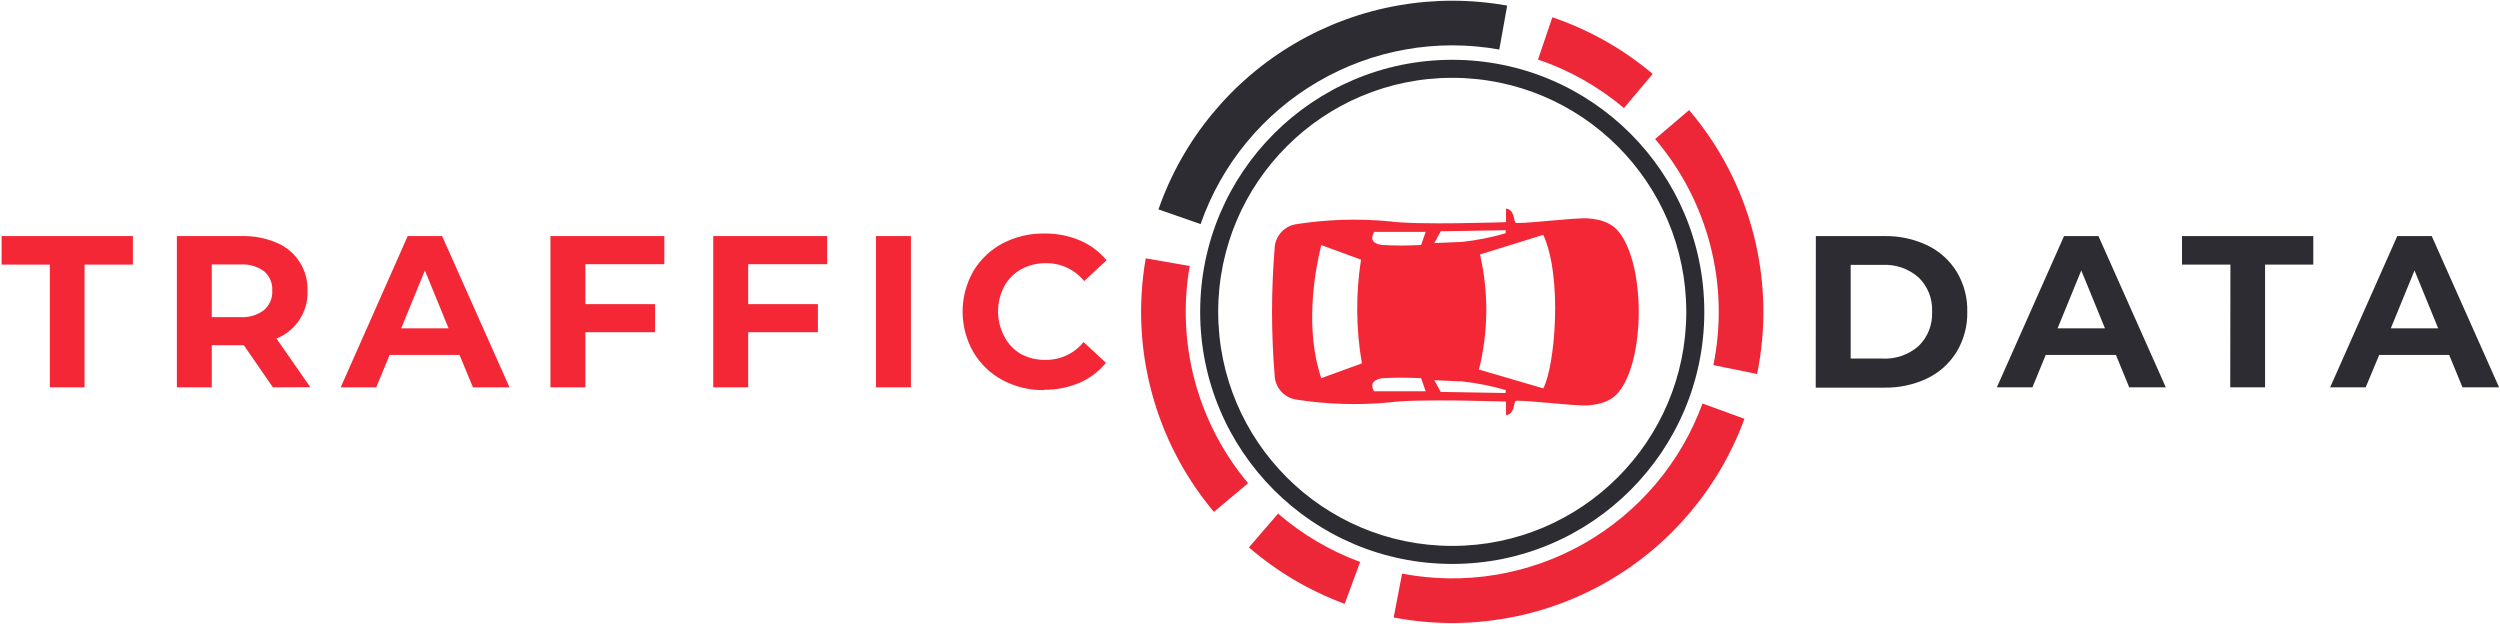 <?xml version="1.0" encoding="UTF-8"?> <svg xmlns="http://www.w3.org/2000/svg" width="1001" height="250" viewBox="0 0 1001 250" fill="none"><path d="M418.014 156.21C412.23 156.283 406.521 154.9 401.408 152.187C396.556 149.589 392.51 145.701 389.712 140.951C386.901 136.026 385.422 130.45 385.422 124.775C385.422 119.1 386.901 113.523 389.712 108.599C392.53 103.88 396.583 100.027 401.431 97.458C406.596 94.754 412.356 93.395 418.18 93.506C423.064 93.429 427.911 94.37 432.414 96.268C436.537 98.043 440.186 100.767 443.066 104.219L434.099 112.527C432.268 110.271 429.955 108.458 427.331 107.221C424.706 105.985 421.838 105.357 418.939 105.385C415.453 105.299 412.005 106.119 408.928 107.766C406.048 109.365 403.679 111.75 402.096 114.646C400.467 117.733 399.616 121.174 399.616 124.668C399.616 128.161 400.467 131.602 402.096 134.69C403.593 137.606 405.879 140.039 408.691 141.713C411.767 143.359 415.216 144.179 418.702 144.093C421.603 144.13 424.473 143.506 427.099 142.269C429.725 141.032 432.037 139.214 433.862 136.951L442.829 145.26C439.969 148.766 436.307 151.527 432.153 153.306C427.646 155.192 422.802 156.132 417.919 156.067L418.014 156.21ZM350.758 94.53H364.731V155.091H350.758V94.53ZM299.562 105.79V121.787H327.485V133.023H299.562V155.091H285.589V94.53H331.186V105.79H299.562ZM234.369 105.79V121.787H262.292V133.023H234.369V155.091H220.396V94.53H265.993V105.79H234.369ZM179.615 131.476L170.125 108.29L160.636 131.476H179.615ZM184.004 142.117H156.01L150.648 155.091H136.414L163.246 94.53H177.029L204.003 155.091H189.365L184.004 142.117ZM109.013 116.502C109.12 115.02 108.88 113.533 108.311 112.161C107.743 110.788 106.862 109.569 105.739 108.599C102.98 106.628 99.63 105.67 96.25 105.885H84.791V126.977H96.155C99.543 127.202 102.902 126.225 105.645 124.215C106.758 123.275 107.641 122.09 108.225 120.753C108.809 119.416 109.079 117.961 109.013 116.502ZM109.274 155.091L97.626 138.213H84.791V155.091H70.818V94.53H96.914C101.694 94.422 106.442 95.339 110.84 97.22C114.601 98.797 117.792 101.488 119.988 104.934C122.184 108.379 123.28 112.415 123.129 116.502C123.267 120.576 122.147 124.592 119.921 128.002C117.696 131.411 114.474 134.047 110.698 135.547L124.244 155.02L109.274 155.091ZM19.955 105.957H0.644V94.53H53.215V105.957H33.857V155.091H19.955V105.957Z" fill="#F32735"></path><path d="M976.256 131.477L966.766 108.29L957.277 131.477H976.256ZM980.645 142.118H952.627L947.218 155.092H932.984L959.863 94.531H973.67L1000.64 155.092H985.982L980.645 142.118ZM893.057 105.958H873.675V94.531H926.246V105.958H906.935V155.092H892.986L893.057 105.958ZM842.834 131.477L833.344 108.29L823.855 131.477H842.834ZM847.223 142.118H819.11L813.772 155.092H799.538L826.441 94.531H840.224L867.198 155.092H852.537L847.223 142.118ZM753.775 143.57C759.063 143.842 764.247 142.031 768.223 138.524C770.038 136.752 771.456 134.613 772.385 132.249C773.313 129.885 773.73 127.35 773.608 124.812C773.73 122.274 773.313 119.738 772.385 117.374C771.456 115.01 770.038 112.872 768.223 111.1C764.242 107.601 759.061 105.791 753.775 106.053H741.012V143.57H753.775ZM727.062 94.531H754.463C760.464 94.414 766.41 95.702 771.829 98.292C776.66 100.636 780.719 104.32 783.525 108.909C786.383 113.709 787.831 119.222 787.7 124.812C787.828 130.408 786.381 135.928 783.525 140.737C780.716 145.365 776.639 149.084 771.781 151.45C766.362 154.04 760.417 155.328 754.416 155.211H727.015L727.062 94.531Z" fill="#2E2C33"></path><path d="M682.405 124.872C682.405 180.613 637.218 225.801 581.477 225.801C525.735 225.801 480.548 180.613 480.548 124.872C480.548 69.131 525.735 23.943 581.477 23.943C637.218 23.943 682.405 69.131 682.405 124.872ZM487.768 124.872C487.768 176.626 529.723 218.58 581.477 218.58C633.23 218.58 675.185 176.626 675.185 124.872C675.185 73.118 633.23 31.164 581.477 31.164C529.723 31.164 487.768 73.118 487.768 124.872Z" fill="#2E2C33"></path><path d="M661.743 29.592C649.88 19.598 636.255 11.908 621.569 6.916L615.818 23.837C628.397 28.113 640.067 34.7 650.228 43.26L661.743 29.592Z" fill="#EE2738"></path><path d="M558.033 247.23C587.071 252.793 617.141 247.848 642.868 233.279C668.595 218.71 688.302 195.466 698.466 167.702L681.683 161.558C672.977 185.338 656.097 205.248 634.061 217.727C612.025 230.206 586.268 234.442 561.396 229.677L558.033 247.23Z" fill="#EE2738"></path><path d="M603.475 2.246C574.298 -2.988 544.212 2.352 518.619 17.308C493.026 32.263 473.605 55.854 463.843 83.843L480.718 89.728C489.08 65.755 505.715 45.549 527.636 32.739C549.558 19.928 575.328 15.354 600.319 19.837L603.475 2.246Z" fill="#2E2C33"></path><path d="M458.75 103.437C455.626 121.328 456.45 139.686 461.167 157.225C465.883 174.764 474.377 191.059 486.054 204.97L499.743 193.479C489.742 181.564 482.466 167.606 478.426 152.584C474.386 137.561 473.68 121.837 476.356 106.512L458.75 103.437Z" fill="#EE2738"></path><path d="M500.066 219.177C511.39 228.952 524.381 236.608 538.419 241.778L544.596 225.007C532.572 220.579 521.444 214.021 511.745 205.648L500.066 219.177Z" fill="#EE2738"></path><path d="M703.55 149.755C707.326 131.228 706.836 112.084 702.116 93.774C697.396 75.464 688.571 58.469 676.308 44.076L662.704 55.666C673.207 67.995 680.767 82.552 684.809 98.235C688.852 113.918 689.272 130.316 686.037 146.186L703.55 149.755Z" fill="#EE2738"></path><path fill-rule="evenodd" clip-rule="evenodd" d="M529.129 98.157L544.946 103.97C542.808 117.737 542.928 131.762 545.301 145.489L529.034 151.421C522.414 131.824 526.315 109.095 529.034 98.134L529.129 98.157ZM550.148 92.843H570.836L569.015 98.086C563.763 98.384 558.498 98.384 553.245 98.086C550.313 97.636 548.256 96.307 550.242 92.867L550.148 92.843ZM576.865 92.606L602.873 92.179V93.389C597.191 95.046 591.377 96.204 585.495 96.853L574.288 97.327L576.865 92.606ZM550.148 156.664H570.836L569.015 151.444C563.763 151.147 558.498 151.147 553.245 151.444C550.313 152.037 548.256 153.342 550.242 156.783L550.148 156.664ZM576.865 156.925L602.873 157.352V156.166C597.189 154.521 591.375 153.37 585.495 152.726L574.288 152.227L576.865 156.925ZM592.588 101.882L617.934 94.029C625.807 111.349 622.521 146.937 617.934 155.501L592.162 147.98C595.949 132.866 596.095 117.064 592.588 101.882ZM510.356 150.139C510.408 152.495 511.274 154.76 512.804 156.547C514.335 158.333 516.436 159.532 518.749 159.938C531.26 161.925 543.971 162.316 556.579 161.101C567.195 159.558 603.015 160.792 603.015 160.792V166.201C606.065 165.964 606.089 162.263 606.703 160.626C607.058 159.701 630.725 162.714 635.809 162.31C640.372 161.931 644.888 160.911 648.08 157.02C658.837 143.923 658.837 105.821 648.08 92.725C644.888 88.834 640.372 87.813 635.809 87.434C630.725 87.03 607.058 90.043 606.703 89.118C606.089 87.481 606.065 83.78 603.015 83.543V88.952C603.015 88.952 567.195 90.186 556.579 88.644C543.971 87.428 531.26 87.819 518.749 89.806C516.436 90.212 514.335 91.411 512.804 93.198C511.274 94.985 510.408 97.249 510.356 99.605C508.984 116.422 508.984 133.323 510.356 150.139Z" fill="#F32735"></path></svg> 